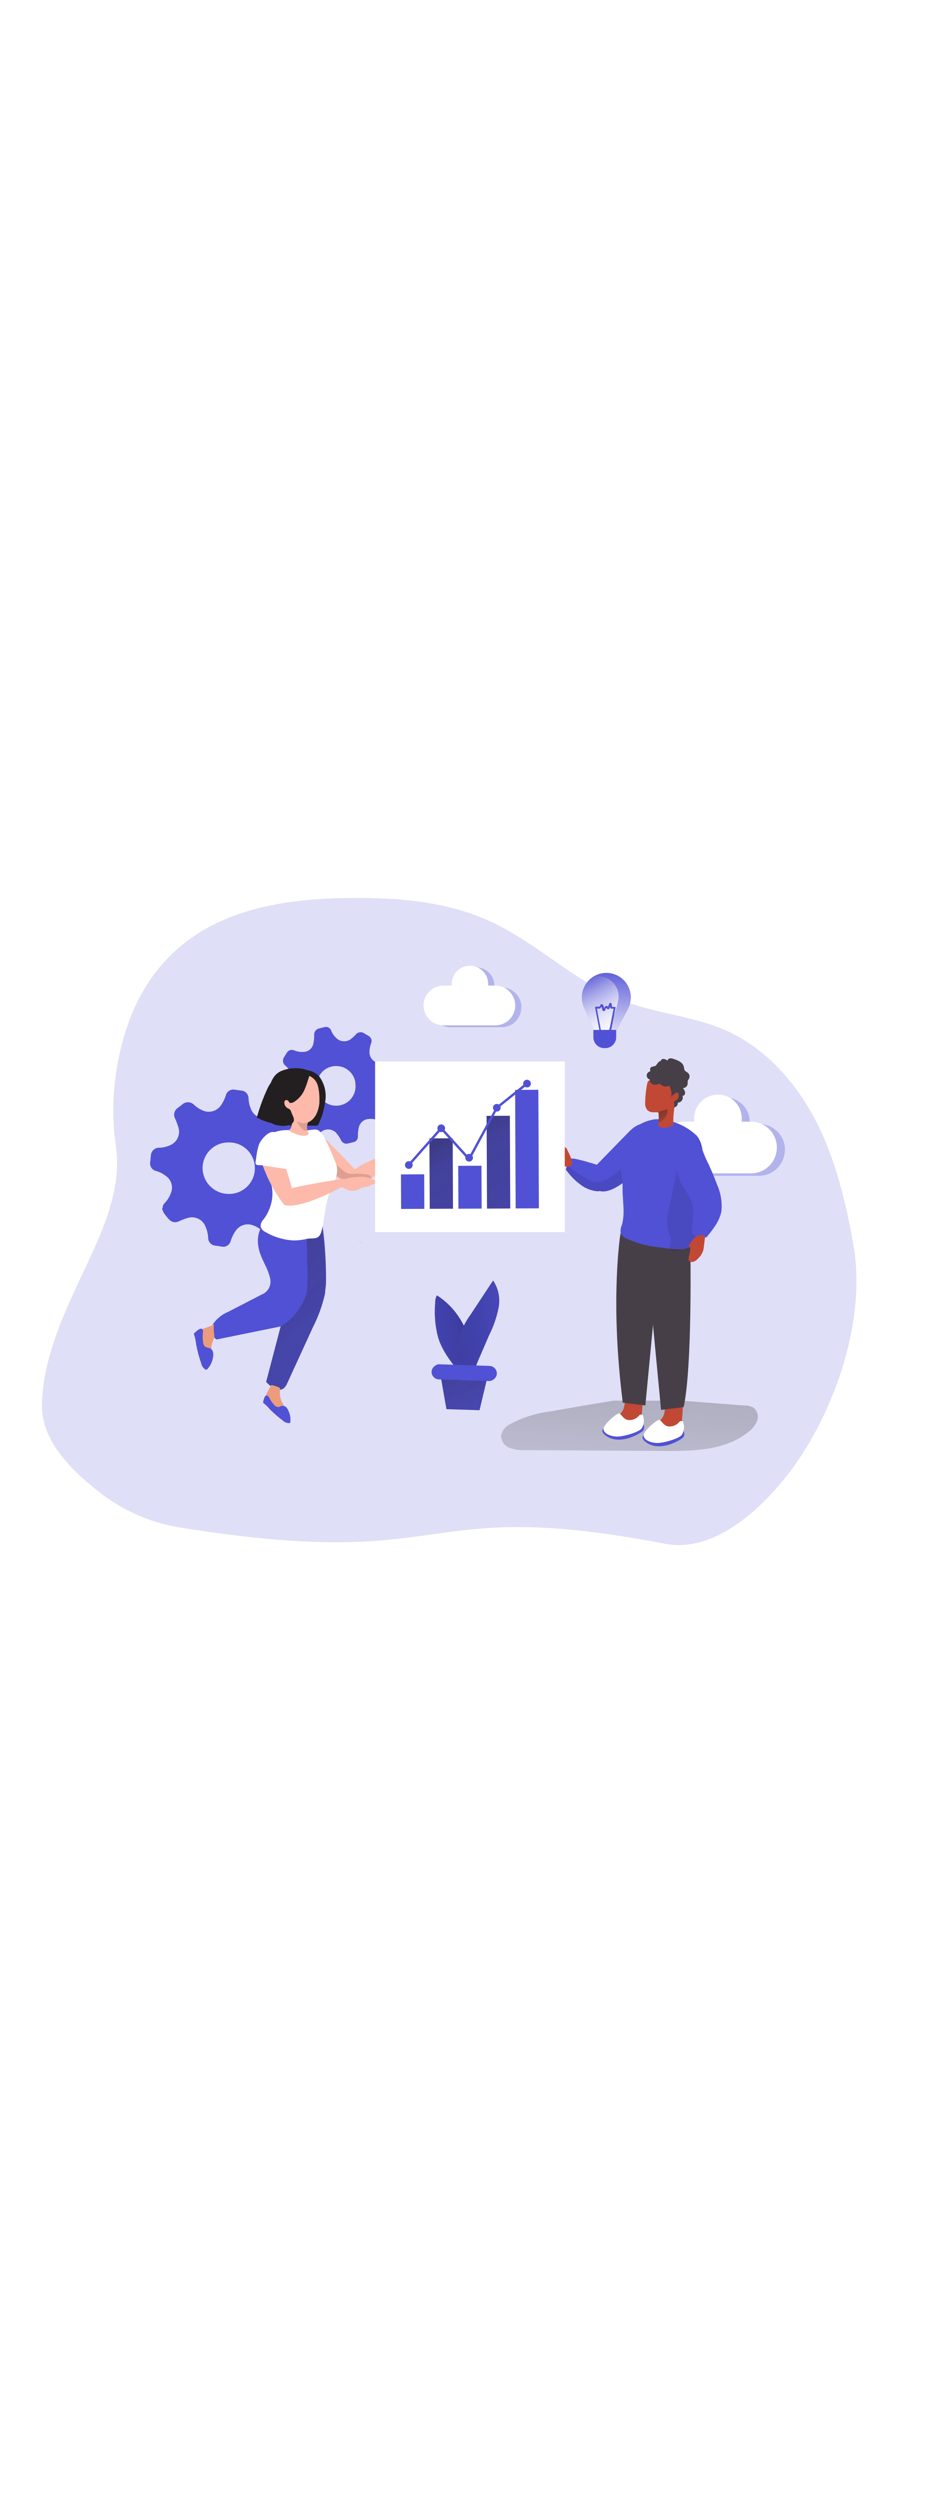 <svg id="_0519_analytics_process" xmlns="http://www.w3.org/2000/svg" xmlns:xlink="http://www.w3.org/1999/xlink" viewBox="0 0 500 500" data-imageid="data-analysis-1-74" imageName="Data Analysis 1" class="illustrations_image" style="width: 188px;"><defs><style>.cls-1_data-analysis-1-74{opacity:.31;}.cls-1_data-analysis-1-74,.cls-2_data-analysis-1-74,.cls-3_data-analysis-1-74,.cls-4_data-analysis-1-74,.cls-5_data-analysis-1-74,.cls-6_data-analysis-1-74,.cls-7_data-analysis-1-74,.cls-8_data-analysis-1-74,.cls-9_data-analysis-1-74,.cls-10_data-analysis-1-74,.cls-11_data-analysis-1-74,.cls-12_data-analysis-1-74,.cls-13_data-analysis-1-74,.cls-14_data-analysis-1-74,.cls-15_data-analysis-1-74,.cls-16_data-analysis-1-74,.cls-17_data-analysis-1-74,.cls-18_data-analysis-1-74,.cls-19_data-analysis-1-74,.cls-20_data-analysis-1-74,.cls-21_data-analysis-1-74,.cls-22_data-analysis-1-74{stroke-width:0px;}.cls-1_data-analysis-1-74,.cls-2_data-analysis-1-74,.cls-4_data-analysis-1-74{isolation:isolate;}.cls-1_data-analysis-1-74,.cls-4_data-analysis-1-74,.cls-22_data-analysis-1-74{fill:#68e1fd;}.cls-2_data-analysis-1-74{fill:#020202;opacity:.1;}.cls-3_data-analysis-1-74{fill:url(#linear-gradient);}.cls-4_data-analysis-1-74{opacity:.18;}.cls-5_data-analysis-1-74{fill:url(#linear-gradient-11-data-analysis-1-74);}.cls-6_data-analysis-1-74{fill:url(#linear-gradient-10-data-analysis-1-74);}.cls-7_data-analysis-1-74{fill:url(#linear-gradient-4-data-analysis-1-74);}.cls-8_data-analysis-1-74{fill:url(#linear-gradient-2-data-analysis-1-74);}.cls-9_data-analysis-1-74{fill:url(#linear-gradient-3-data-analysis-1-74);}.cls-10_data-analysis-1-74{fill:url(#linear-gradient-8-data-analysis-1-74);}.cls-11_data-analysis-1-74{fill:url(#linear-gradient-9-data-analysis-1-74);}.cls-12_data-analysis-1-74{fill:url(#linear-gradient-7-data-analysis-1-74);}.cls-13_data-analysis-1-74{fill:url(#linear-gradient-5-data-analysis-1-74);}.cls-14_data-analysis-1-74{fill:url(#linear-gradient-6-data-analysis-1-74);}.cls-15_data-analysis-1-74{fill:#473f47;}.cls-16_data-analysis-1-74{fill:#231f20;}.cls-17_data-analysis-1-74{fill:#de9f93;}.cls-18_data-analysis-1-74{fill:#c14834;}.cls-19_data-analysis-1-74{fill:#fff;}.cls-20_data-analysis-1-74{fill:#ec9c7d;}.cls-21_data-analysis-1-74{fill:#fdb9a9;}</style><linearGradient id="linear-gradient-data-analysis-1-74" x1="628.83" y1="3081.17" x2="612.56" y2="2861.31" gradientTransform="translate(-485.24 3328.5) scale(1 -1)" gradientUnits="userSpaceOnUse"><stop offset="0" stop-color="#231f20"/><stop offset=".08" stop-color="#231f20" stop-opacity=".69"/><stop offset=".21" stop-color="#231f20" stop-opacity=".32"/><stop offset="1" stop-color="#231f20" stop-opacity="0"/></linearGradient><linearGradient id="linear-gradient-2-data-analysis-1-74" x1="827.84" y1="3084.7" x2="811.54" y2="2864.81" xlink:href="#linear-gradient-data-analysis-1-74"/><linearGradient id="linear-gradient-3-data-analysis-1-74" x1="356.24" y1="186.19" x2="345.97" y2="161.92" gradientUnits="userSpaceOnUse"><stop offset="0" stop-color="#231f20" stop-opacity="0"/><stop offset="1" stop-color="#231f20"/></linearGradient><linearGradient id="linear-gradient-4-data-analysis-1-74" x1="-1029.52" y1="2555.23" x2="-816.12" y2="2564.68" gradientTransform="translate(-1040.39 2735.34) rotate(46.55) scale(1 -1)" xlink:href="#linear-gradient-data-analysis-1-74"/><linearGradient id="linear-gradient-5-data-analysis-1-74" x1="807.2" y1="3184.75" x2="808.64" y2="3230.33" gradientTransform="translate(-485.24 3328.5) scale(1 -1)" gradientUnits="userSpaceOnUse"><stop offset="0" stop-color="#fff"/><stop offset="1" stop-color="#fff" stop-opacity="0"/></linearGradient><linearGradient id="linear-gradient-6-data-analysis-1-74" x1="817.85" y1="3198.17" x2="796.06" y2="3217.42" xlink:href="#linear-gradient-5-data-analysis-1-74"/><linearGradient id="linear-gradient-7-data-analysis-1-74" x1="1068.82" y1="3527.57" x2="1211.39" y2="3257.72" gradientTransform="translate(-777.22 3608.21) scale(.92 -.98)" xlink:href="#linear-gradient-data-analysis-1-74"/><linearGradient id="linear-gradient-8-data-analysis-1-74" x1="1097.22" y1="3542.58" x2="1239.79" y2="3272.73" gradientTransform="translate(-777.25 3608.07) scale(.92 -.98)" xlink:href="#linear-gradient-data-analysis-1-74"/><linearGradient id="linear-gradient-9-data-analysis-1-74" x1="546.67" y1="2756.25" x2="579.94" y2="2680.1" gradientTransform="translate(-392.84 3035.94) rotate(1.72) scale(1 -1)" xlink:href="#linear-gradient-data-analysis-1-74"/><linearGradient id="linear-gradient-10-data-analysis-1-74" x1="-2429.65" y1="2549.18" x2="-2485.02" y2="2501.98" gradientTransform="translate(940.5 3745.35) rotate(32.74) scale(1 -1)" gradientUnits="userSpaceOnUse"><stop offset="0" stop-color="#000"/><stop offset=".13" stop-color="#000" stop-opacity=".69"/><stop offset=".25" stop-color="#000" stop-opacity=".32"/><stop offset="1" stop-color="#000" stop-opacity="0"/></linearGradient><linearGradient id="linear-gradient-11-data-analysis-1-74" x1="-902.57" y1="2502.82" x2="-819.16" y2="2579.93" gradientTransform="translate(-403.22 2894.21) rotate(32.74) scale(1 -1)" xlink:href="#linear-gradient-10-data-analysis-1-74"/></defs><g id="background_data-analysis-1-74"><path class="cls-4_data-analysis-1-74 targetColor" d="M95.55,397.59c-15.73-2.59-30.53-9.15-43.01-19.07-14.71-11.56-30.69-27.14-30.2-46.47.52-20.52,8.18-40.26,16.65-58.73,11.18-24.94,26.79-51.24,22.66-79.02-4.08-27.34,1.42-61.01,16.04-84.54,23.12-37.05,63.58-46.04,104.05-46.91,26.73-.55,54.25,1.04,78.61,12.05,25.61,11.56,46.1,32.92,72.25,42.86,17.34,6.53,36.3,7.83,53.27,15.17,21.36,9.28,37.83,27.66,48.53,48.35,10.69,20.69,16.07,43.67,20.09,66.47,6.76,38.58-9.31,86.7-32.46,118.29-15.52,21.1-41.36,45.4-68.01,40.2-135.09-25.78-109.1,15.43-258.47-8.67Z" style="fill: rgb(81, 81, 213);"/><path class="cls-3_data-analysis-1-74" d="M164.16,333.69l33.5,2.6c1.58-.01,3.14.38,4.54,1.13,2.05,1.63,2.83,4.39,1.94,6.85-.92,2.38-2.51,4.45-4.57,5.95-12.17,9.8-29.25,10.29-44.97,10.2l-73.99-.4c-2.86.19-5.73-.24-8.41-1.24-2.71-1.11-4.44-3.8-4.31-6.73.63-2.52,2.35-4.64,4.68-5.78,6.61-3.62,13.85-5.94,21.33-6.85,11.27-2.02,22.56-3.95,33.87-5.78"/><path class="cls-8_data-analysis-1-74" d="M363.21,330.19l33.5,2.57c1.59-.02,3.15.38,4.54,1.16,2.04,1.63,2.81,4.37,1.94,6.82-.93,2.39-2.52,4.45-4.6,5.95-12.14,9.94-29.22,10.32-44.91,10.2l-74.02-.43c-2.86.17-5.72-.25-8.41-1.24-2.76-1.08-4.52-3.8-4.39-6.76.61-2.53,2.33-4.65,4.68-5.78,6.65-3.6,13.93-5.91,21.44-6.79,11.27-2.02,22.56-3.95,33.87-5.78"/></g><g id="cloud_data-analysis-1-74"><path class="cls-1_data-analysis-1-74 targetColor" d="M417.92,196.78c0,7.59-6.14,13.74-13.73,13.76h-35.35c-7.6,0-13.76-6.16-13.76-13.76,0-7.6,6.16-13.76,13.76-13.76h5.09c-.03-.38-.03-.75,0-1.13-.12-6.98,5.44-12.73,12.41-12.85,6.98-.12,12.73,5.44,12.85,12.41v1.56h5.06c7.6,0,13.76,6.16,13.76,13.76h-.09Z" style="fill: rgb(81, 81, 213);"/><path class="cls-19_data-analysis-1-74" d="M413.64,195.48c0,7.59-6.14,13.74-13.73,13.76h-35.32c-7.6,0-13.76-6.16-13.76-13.76,0-7.6,6.16-13.76,13.76-13.76h5.06v-1.1c-.33-6.98,5.06-12.92,12.04-13.25,6.98-.33,12.92,5.06,13.25,12.04.02.4.02.81,0,1.21h0v1.13h5.06c7.55.05,13.64,6.18,13.64,13.73Z"/><path class="cls-1_data-analysis-1-74 targetColor" d="M277.6,120.94c0,5.83-4.72,10.56-10.55,10.58h-27.14c-5.84,0-10.58-4.74-10.57-10.58,0-5.84,4.74-10.57,10.57-10.57h3.9c-.01-.28-.01-.56,0-.84-.1-5.36,4.17-9.79,9.54-9.88,5.36-.1,9.79,4.17,9.88,9.54h0v.35c.02.28.02.56,0,.84h3.9c5.83,0,10.55,4.72,10.55,10.55,0,0,0,.02,0,.03h-.09Z" style="fill: rgb(81, 81, 213);"/><path class="cls-19_data-analysis-1-74" d="M274.34,119.93c0,5.84-4.74,10.58-10.58,10.58h-27.11c-5.83.31-10.81-4.18-11.12-10.01-.31-5.83,4.18-10.81,10.01-11.12.37-.02.74-.02,1.11,0h3.87v-.87c0-5.36,4.35-9.71,9.71-9.71s9.71,4.35,9.71,9.71h0c.01.28.01.56,0,.84h3.87c5.81.05,10.5,4.76,10.52,10.58Z"/></g><g id="gear_data-analysis-1-74"><path class="cls-22_data-analysis-1-74 targetColor" d="M86.56,227.88c-.03-1.08.39-2.13,1.16-2.89,1.73-1.78,2.99-3.96,3.64-6.36.77-3.13-.53-6.4-3.24-8.15-1.57-1.21-3.37-2.09-5.29-2.57-1.94-.59-3.16-2.5-2.89-4.51.14-1.27.29-2.54.4-3.81.2-2.38,2.27-4.15,4.65-3.99,1.83-.06,3.64-.47,5.32-1.21,3.93-1.49,5.97-5.82,4.62-9.8-.5-1.63-1.11-3.22-1.82-4.77-.84-1.82-.3-3.99,1.3-5.2.95-.78,1.97-1.45,2.89-2.25,1.72-1.33,4.14-1.25,5.78.17,1.38,1.36,3.01,2.45,4.8,3.21,3.43,1.58,7.49.5,9.68-2.57,1.21-1.69,2.13-3.58,2.72-5.58.61-1.99,2.6-3.23,4.65-2.89,1.27.2,2.51.38,3.79.52,2.06.23,3.61,1.98,3.61,4.05.09,2.41.72,4.77,1.85,6.91,1.72,2.84,5.02,4.33,8.29,3.73,1.81-.36,3.57-.99,5.2-1.85,2-1.13,4.54-.49,5.78,1.45.72,1.1,1.68,2.05,2.4,3.15,1.12,1.58.94,3.74-.43,5.12-1.41,1.47-2.53,3.2-3.29,5.09-1.68,3.85-.02,8.34,3.76,10.17,1.39.78,2.85,1.42,4.36,1.91,1.78.57,2.97,2.26,2.89,4.13,0,1.53-.29,3.06-.52,4.57-.25,2.06-2.03,3.6-4.1,3.55-2.24.04-4.44.59-6.45,1.59-3.09,1.52-4.77,4.92-4.1,8.29.28,1.92.9,3.78,1.82,5.49,1.23,1.96.64,4.55-1.32,5.78,0,0,0,0,0,0l-2.6,2.02c-1.67,1.49-4.22,1.4-5.78-.2-1.54-1.45-3.36-2.57-5.35-3.29-3.37-1.31-7.2-.11-9.22,2.89-1.21,1.69-2.13,3.58-2.72,5.58-.55,1.91-2.42,3.14-4.39,2.89l-4.28-.64c-1.82-.37-3.16-1.91-3.29-3.76-.05-2.3-.59-4.56-1.56-6.65-1.53-3.44-5.32-5.27-8.96-4.34-1.76.49-3.47,1.13-5.12,1.91-1.74.87-3.85.47-5.14-.98-1.04-1.12-2-2.31-2.89-3.55-.38-.76-.69-1.55-.92-2.37l.32.03ZM121.65,192.79c-7.57-.05-13.74,6.05-13.79,13.61,0,.02,0,.04,0,.06.09,7.4,5.96,13.42,13.35,13.7,7.55.45,14.04-5.32,14.48-12.87.45-7.55-5.32-14.04-12.87-14.48-.39-.02-.79-.03-1.18-.02Z" style="fill: rgb(81, 81, 213);"/><path class="cls-22_data-analysis-1-74 targetColor" d="M190.58,188.17v1.56c.03,1.4-.96,2.62-2.34,2.89l-2.89.72c-1.51.43-3.1-.31-3.76-1.73-.57-1.17-1.27-2.28-2.08-3.29-1.92-2.65-5.62-3.24-8.27-1.33-.14.1-.27.2-.4.31-.93.74-1.81,1.54-2.63,2.4-1,1.17-2.69,1.46-4.02.69l-2.34-1.39c-1.63-.8-2.31-2.77-1.51-4.41.01-.02.02-.05.04-.07.45-1.31.73-2.67.81-4.05.25-3.12-2.03-5.88-5.14-6.21-1.45-.23-2.89,0-4.42-.29-1.52,0-2.78-1.17-2.89-2.69-.12-.8-.31-1.59-.55-2.37-.46-1.57.3-3.23,1.79-3.9,1.38-.72,2.67-1.6,3.84-2.63,2.09-1.9,2.43-5.07.78-7.37-.69-1.06-1.51-2.03-2.43-2.89-1.55-1.04-1.96-3.15-.91-4.69.05-.08.1-.15.16-.22.4-.66.78-1.36,1.21-2.02.8-1.43,2.55-2.01,4.05-1.36,1.62.67,3.37.95,5.12.81,2.45-.13,4.51-1.88,5.03-4.28.36-1.54.51-3.13.46-4.71-.09-1.49.8-2.86,2.2-3.38,1.07-.32,2.14-.55,3.21-.78,1.51-.51,3.15.31,3.66,1.83.02.05.03.09.04.14.73,1.68,1.85,3.17,3.27,4.34,2.28,1.7,5.44,1.57,7.57-.32.83-.66,1.61-1.4,2.31-2.2,1.03-1.18,2.74-1.47,4.1-.69l2.69,1.59c1.34.79,1.88,2.45,1.27,3.87-.6,1.51-.9,3.12-.87,4.74-.02,2.93,2.15,5.41,5.06,5.78,1.31.19,2.63.28,3.96.26,1.68-.17,3.18,1.04,3.38,2.72.23.92.49,1.82.69,2.89.39,1.45-.4,2.96-1.82,3.47-1.53.68-2.91,1.66-4.05,2.89-1.71,1.71-2.09,4.35-.92,6.47.82,1.32,1.79,2.55,2.89,3.64,1.39,1.05,1.7,3.02.69,4.45l-1.3,2.17c-.77,1.56-2.65,2.22-4.22,1.47-1.91-.8-4.03-.97-6.04-.49-2.08.61-3.65,2.34-4.05,4.48-.21,1.04-.37,2.09-.46,3.15l.03.03ZM179.02,152.16c-5.63-.06-10.25,4.45-10.32,10.09,0,.05,0,.1,0,.15-.3,5.69,4.07,10.55,9.76,10.85,5.69.3,10.55-4.07,10.85-9.76.02-.36.02-.73,0-1.09.03-5.62-4.5-10.2-10.11-10.23-.08,0-.16,0-.23,0h.06Z" style="fill: rgb(81, 81, 213);"/></g><g id="character_2_data-analysis-1-74"><path class="cls-18_data-analysis-1-74" d="M341.76,336.89c.07,1.74-.26,3.46-.95,5.06-.84,1.47-2.11,2.65-3.64,3.38-3.3,1.71-7.13,2.08-10.69,1.04-.86-.04-1.53-.77-1.49-1.63,0-.05,0-.11.02-.16.31-1.98,1.34-3.77,2.89-5.03,1.54-1.24,2.85-2.74,3.87-4.42,1.62-3.29.4-12.11,6.65-10.69,5.12,1.1,3.5,8.7,3.35,12.46Z"/><path class="cls-22_data-analysis-1-74 targetColor" d="M342.63,342.67s.87,2.17-.2,3.44c-1.07,1.27-12.28,8.24-19.83,2.63-7.54-5.61,10.23-6.33,10.23-6.33l9.8.26Z" style="fill: rgb(81, 81, 213);"/><path class="cls-19_data-analysis-1-74" d="M342.2,337.7c-.71-.34-1.57-.12-2.02.52-1.5,1.71-3.77,2.53-6.01,2.17-2.46-.58-3.44-3.41-4.65-3.44s-7.75,5.55-8.12,7.92,2.89,4.13,6.65,4.36,12.02-2.31,13.61-4.25c1.36-2.19,1.57-4.91.55-7.28Z"/><path class="cls-18_data-analysis-1-74" d="M363.15,340.22c.07,1.74-.26,3.46-.95,5.06-.84,1.47-2.11,2.65-3.64,3.38-3.29,1.72-7.12,2.1-10.69,1.07-.49-.1-.93-.36-1.24-.75-.18-.33-.26-.7-.23-1.07.31-1.98,1.34-3.77,2.89-5.03,1.54-1.24,2.85-2.74,3.87-4.42,1.62-3.29.4-12.11,6.65-10.69,5.12,1.18,3.5,8.79,3.35,12.46Z"/><path class="cls-22_data-analysis-1-74 targetColor" d="M364.02,346.2s.87,2.17-.2,3.44c-1.07,1.27-12.28,8.24-19.83,2.63-7.54-5.61,10.2-6.33,10.2-6.33l9.83.26Z" style="fill: rgb(81, 81, 213);"/><path class="cls-19_data-analysis-1-74" d="M363.58,341.14c-.71-.37-1.58-.15-2.02.52-1.51,1.69-3.77,2.5-6.01,2.14-2.46-.58-3.44-3.41-4.65-3.44s-7.75,5.55-8.12,7.92c-.38,2.37,2.89,4.13,6.65,4.36,3.76.23,12.02-2.31,13.61-4.25,1.36-2.18,1.57-4.89.55-7.25Z"/><path class="cls-15_data-analysis-1-74" d="M367.6,248.17s1.18,64.05-3.58,85.43l-12.02,1.47-8.35-87.77,23.96.87Z"/><path class="cls-15_data-analysis-1-74" d="M330.41,241.17s-5.78,34.68,1.21,90.06l12.02,1.47,8.35-87.72-21.59-3.81Z"/><path class="cls-22_data-analysis-1-74 targetColor" d="M316.45,213.6c0,2.31.9,4.34,2.89,5,.16.07.34.12.52.14,3.7.75,8.67-2.05,11.94-4.51,1.4-1.02,2.74-2.12,4.02-3.29v-24.74l-17.98,18.41c-.94,2.9-1.41,5.94-1.39,8.99Z" style="fill: rgb(81, 81, 213);"/><path class="cls-22_data-analysis-1-74 targetColor" d="M331.5,214.15v3.5c0,6.39,1.47,12.98-.43,19.25-.61,1.34-.79,2.83-.52,4.28.56,1.15,1.51,2.07,2.69,2.57,5.82,2.73,12.09,4.39,18.5,4.91,4.77.66,11.56,2.08,15.98-.49,1.68-1.25,2.8-3.11,3.12-5.17,1.68-6.62,2.64-13.4,2.89-20.23,0-.87,0-1.76.17-2.66.38-6.1.49-12.25.38-18.35,0-4.45-.43-9.25-3.32-12.6-4.67-4.42-10.58-7.33-16.94-8.32-1.84-.38-3.73-.49-5.61-.32-2.64.42-5.19,1.29-7.54,2.57-2.79.95-5.16,2.84-6.71,5.35-1.56,3.18-2.66,6.57-3.27,10.06-.51,3.29-.56,6.64-.17,9.94.17,1.62.58,3.24.75,4.83.03.32.03.61.03.9Z" style="fill: rgb(81, 81, 213);"/><path class="cls-2_data-analysis-1-74" d="M357.6,250.33c1.85.55,6.13-1.13,7.54-1.39.84,0,1.62-.58,2.46-.78,4.25-1.07,4.74-12.95,5.14-16.16,1.46-8.5,2.43-17.08,2.89-25.69.19-3.28-.19-6.56-1.13-9.71-.95-3.19-3.27-5.8-6.33-7.11-5.4-1.94-7.02,15.17-7.77,18.7l-4.05,19.34c-.58,2.38-.95,4.81-1.13,7.25.1,2.97.71,5.91,1.82,8.67.49,1.71-.87,4.91-.2,6.16.11.35.39.63.75.72Z"/><path class="cls-18_data-analysis-1-74" d="M344.57,175.42c.67.74,1.6,1.21,2.6,1.3.84.07,1.68.07,2.51,0h.49c.1-.03.21-.03.32,0,.1.1.16.23.17.38.14,1.67.14,3.36,0,5.03h0v.9c-.09.31-.09.64,0,.95.17.38.61.52,1.01.66.73.25,1.51.38,2.28.38,1.65-.15,3.24-.71,4.62-1.62-.13-2.9.03-5.8.46-8.67.81-3.61,1.18-7.31,1.1-11.01-.1-1.45-.63-2.84-1.53-3.99-1.45-1.41-3.44-2.12-5.46-1.97-2.64-.05-5.24.66-7.49,2.05-.84.55-.92,1.27-1.13,2.2-.26,1.45-.49,2.89-.66,4.39-.17,1.5-.29,3.32-.32,5.03-.16,1.41.2,2.83,1.01,3.99Z"/><path class="cls-15_data-analysis-1-74" d="M346.3,154.96c-1.05.18-1.85,1.05-1.94,2.11-.04,1.07.67,2.03,1.71,2.31-.16,1.23.66,2.37,1.88,2.6,1.18.17,2.39.02,3.5-.43,1.24,1.54,3.43,1.95,5.14.95v.66c.55,1.15.89,2.4,1.01,3.67l-.32,2.46c.15-1.32,1.34-2.27,2.66-2.14.36-.04.71.08.98.32.11.18.18.37.2.58.04.78-.31,1.52-.92,1.99-.43.29-.98.49-1.18.98-.14.47-.14.97,0,1.45.12.55.06,1.13-.17,1.65l.81-.2c.24-.13.46-.28.66-.46.45-.49.65-1.16.55-1.82,1.48,0,2.69-1.19,2.7-2.68,0-.31-.05-.61-.15-.91.89-.12,1.51-.93,1.39-1.82,0-.01,0-.02,0-.03-.17-.86-.57-1.66-1.16-2.31,1.41-.02,2.54-1.16,2.54-2.57-.06-.39-.06-.79,0-1.18.17-.45.4-.87.69-1.24.53-1.02.33-2.26-.49-3.06-.58-.52-1.39-.78-1.82-1.42-.23-.59-.38-1.22-.43-1.85-.52-2.34-3.12-3.44-5.4-4.19-.61-.25-1.28-.36-1.94-.32-.67.05-1.23.55-1.36,1.21-.62-.52-1.39-.85-2.2-.92-.78,0-1.65.72-1.45,1.47-.32-1.27-2.46,2.02-2.57,2.11-1.42.87-3.58,0-2.92,3.03Z"/><path class="cls-9_data-analysis-1-74" d="M349.68,176.78h.49c.1-.03.21-.03.32,0,.1.1.16.23.17.38.14,1.67.14,3.36,0,5.03h0c3.08-.95,5.06-3.93,4.74-7.14-1.86.76-3.8,1.33-5.78,1.68l.06.06Z"/><path class="cls-22_data-analysis-1-74 targetColor" d="M301.3,207.21c2.36,3.37,5.3,6.31,8.67,8.67,2.42,1.63,5.21,2.63,8.12,2.89.38.04.77,0,1.13-.14.62-.18,1.17-.56,1.56-1.07,1.21-1.44,1.94-3.23,2.08-5.12.2-4.94-5.14-7.8-5.14-7.8,0,0-12.17-3.87-13.61-3.24-.78.32-1.53,2.05-2.05,3.53-.52,1.47-.75,2.28-.75,2.28Z" style="fill: rgb(81, 81, 213);"/><path class="cls-2_data-analysis-1-74" d="M301.3,207.21c2.36,3.37,5.3,6.31,8.67,8.67,2.42,1.63,5.21,2.63,8.12,2.89.38.04.77,0,1.13-.14.16.07.34.12.52.14,3.7.75,8.67-2.05,11.94-4.51h0l-1.16-7.4c-2.21,2.33-4.79,4.28-7.63,5.78-2,1.07-4.28,1.48-6.53,1.18-.61-.09-1.2-.26-1.76-.52-4.56-2.22-8.8-5.05-12.6-8.41-.4,1.24-.69,2.31-.69,2.31Z"/><path class="cls-22_data-analysis-1-74 targetColor" d="M381.85,215.28c1.88,4.25,2.69,8.89,2.37,13.53-.81,5.55-4.51,10.2-8.06,14.45-2.89.43-6.45.38-7.46-2.28-.23-.86-.29-1.75-.17-2.63l.4-5.78c.33-2.55.19-5.13-.4-7.63-1.1-2.72-2.55-5.28-4.31-7.63-2.53-4.03-4.05-8.61-4.42-13.35-.32-4.45,3.06-18.84,9.62-14.45,2.72,1.79,5.14,9.19,6.59,12.17,2.2,4.45,4.14,8.99,5.84,13.61Z" style="fill: rgb(81, 81, 213);"/><path class="cls-18_data-analysis-1-74" d="M367.02,247.3c-.15.21-.23.46-.23.72,0,.24.2.43.44.43.05,0,.1,0,.14-.02.66,2.05-.72,4.22-.72,6.39-.03.19-.03.39,0,.58.11.24.28.44.49.58.74.47,1.67.52,2.46.14.78-.37,1.47-.89,2.05-1.53,1.24-1.14,2.19-2.57,2.75-4.16.21-.74.34-1.49.4-2.25l.69-5.78c-4.13-1.3-6.5,1.5-8.47,4.91Z"/><path class="cls-18_data-analysis-1-74" d="M302,196.63c-.12-.39-.34-.74-.64-1.01-.28-.29-.73-.3-1.02-.02,0,0-.01.01-.02.02-.11.2-.18.43-.2.66-.23.51-.74.84-1.3.84-.55-.04-1.09-.17-1.59-.4-1.45-.53-2.93-.98-4.42-1.36-.35-.11-.72-.11-1.07,0-.37.19-.64.53-.75.92-.63,1.85-.28,3.9.92,5.43,1.22,1.51,2.87,2.6,4.74,3.12,1.89.51,3.83.79,5.78.84.48.07.97,0,1.42-.2,2.31-1.33-1.18-7.31-1.85-8.84Z"/><path class="cls-18_data-analysis-1-74" d="M360.14,166.37c.25-.13.56-.13.81,0,.11.11.19.25.23.4.61,1.41.01,3.04-1.36,3.73-.21.15-.44.26-.69.32-.25.07-.52-.01-.69-.2-.16-.18-.24-.42-.23-.66-.33-1.51.49-3.03,1.94-3.58Z"/></g><g id="character_1_data-analysis-1-74"><path class="cls-22_data-analysis-1-74 targetColor" d="M162.95,239.81s0,26.76-1.91,31.62c-4.94,13.58-11.56,19.13-11.56,19.13-2.6,9.85-5.18,19.7-7.75,29.57,2.51,2.89,6.71,5.78,9.54,3.27.74-.74,1.32-1.63,1.71-2.6l13.61-29.65c2.95-5.77,5.14-11.88,6.53-18.21v-.69c0-.38.2-1.62.38-3.41h0c.43-5.23-.43-29.97-2.89-36.47,0,0-9.16,3.15-11.79-.43l4.13,7.89Z" style="fill: rgb(81, 81, 213);"/><path class="cls-7_data-analysis-1-74" d="M162.95,239.81s0,26.76-1.91,31.62c-4.94,13.58-11.56,19.13-11.56,19.13-2.6,9.85-5.18,19.7-7.75,29.57,2.51,2.89,6.71,5.78,9.54,3.27.74-.74,1.32-1.63,1.71-2.6l13.61-29.65c2.95-5.77,5.14-11.88,6.53-18.21v-.69c0-.38.2-1.62.38-3.41h0c.43-5.23-.35-25.26-2.66-31.79-2.98.53-6.02-.46-8.12-2.63l.23,5.4Z"/><path class="cls-22_data-analysis-1-74 targetColor" d="M140.15,235.97c-2.43,3.57-3.35,7.95-2.57,12.2.92,6.39,5.49,11.56,6.42,17.86.36,3.34-1.57,6.5-4.71,7.69l-17.8,9.19c-3.08,1.27-5.76,3.36-7.75,6.04-1.9,2.83-1.24,6.65,1.5,8.67l34.28-6.97c6.62-4.02,11.51-10.34,13.76-17.75,1.3-5-.46-38.5-.46-38.5-5.55-5.32-7.46-3.32-10.9-7.37-4.13,3.12-8.67,4.74-11.76,8.93Z" style="fill: rgb(81, 81, 213);"/><path class="cls-20_data-analysis-1-74" d="M112.52,303.11c0,1.94.38,4.25-1.1,5.55-.12.15-.3.25-.49.26-.28,0-.55-.12-.75-.32-3.38-2.89-4.28-7.72-4.57-12.17-.21-1.12-.01-2.28.55-3.27.78-.81,1.79-1.36,2.89-1.59,1.76-.54,3.46-1.23,5.09-2.08-.49.26-.32,3.15-.32,3.64.22,1.08.33,2.19.32,3.29-.32.98-.7,1.95-1.13,2.89-.36,1.23-.53,2.51-.49,3.79Z"/><path class="cls-20_data-analysis-1-74" d="M150,330.59c.91,1.38,1.39,3,1.39,4.65-.02.3-.14.59-.35.81-.61.58-1.59.17-2.25-.29-2.55-2.04-4.74-4.49-6.47-7.25-.28-.32-.47-.71-.55-1.13-.02-.57.14-1.12.46-1.59l1.97-3.61c.05-.11.13-.21.23-.29.13-.04.27-.04.4,0,1.04.21,2.06.52,3.03.92,1.33.55,1.36.61,1.21,1.97-.2,1.98.12,3.98.92,5.81Z"/><path class="cls-22_data-analysis-1-74 targetColor" d="M140.15,330.59c-.06.19-.06.39,0,.58,0,.26.32.43.52.58,1.15.92,2.19,1.96,3.12,3.09,2.08,2.08,4.32,4.02,6.68,5.78.9.93,2.14,1.45,3.44,1.45.14.03.29.03.43,0,.16-.16.25-.38.26-.61.22-1.98-.11-3.98-.95-5.78-.27-.71-.66-1.37-1.16-1.94-.53-.57-1.28-.88-2.05-.87-.84,0-1.59.69-2.46.69-.86-.14-1.63-.62-2.14-1.33-.67-.76-1.28-1.57-1.82-2.43-.4-.64-.78-1.79-1.45-2.2-1.53-1.1-2.14,1.99-2.43,2.98Z" style="fill: rgb(81, 81, 213);"/><path class="cls-22_data-analysis-1-74 targetColor" d="M103.76,293.95c-.46.26-.62.84-.37,1.3.02.04.05.08.08.12.49,1.59.82,3.23.98,4.88.62,3.33,1.49,6.6,2.6,9.8.27,1.46,1.12,2.75,2.34,3.58.17.04.35.04.52,0,.25-.07.47-.21.64-.4,1.51-1.74,2.51-3.86,2.89-6.13.17-.86.17-1.74,0-2.6-.14-.87-.64-1.64-1.39-2.11-.84-.46-1.94-.35-2.75-.92-.75-.66-1.18-1.6-1.18-2.6-.14-1.14-.2-2.29-.17-3.44,0-.9.38-2.23,0-2.89-.78-1.88-3.32.66-4.19,1.42Z" style="fill: rgb(81, 81, 213);"/><path class="cls-16_data-analysis-1-74" d="M173.12,171.23c-.49,4.02-1.64,7.92-3.41,11.56-.11.37-.35.7-.66.92-.31.15-.65.21-.98.17l-13.47-.17c-1.07,0-2.4-.17-2.89-1.18-.43.9-1.68.95-2.66.84-4.31-.5-8.48-1.79-12.31-3.81,1.46-5.24,3.34-10.35,5.61-15.29.78-1.75,1.84-3.35,3.15-4.74,1.77-1.68,3.89-2.94,6.21-3.7,5.78-2.08,14.02-3.24,18.44,2.11,2.76,3.84,3.84,8.64,2.98,13.29Z"/><path class="cls-21_data-analysis-1-74" d="M172.72,190.36c5.4,5.58,10.95,11.07,16.24,16.76,1.66-1.18,3.4-2.24,5.2-3.18,2.43-.98,18.24-8.99,24.34-10.23,3.27-.67,6.65-.49,9.83.52.53.12.98.44,1.27.9.43.87-.52,1.82-1.45,2.02-.98.07-1.94.24-2.89.49-.77.46-1.43,1.08-1.94,1.82-2.11,2.37-5.12,3.73-8.29,3.76-1.3,0-2.63-.64-3.9-.55-1.76.49-3.37,1.39-4.71,2.63-4.25,2.89-8.03,6.56-12.34,9.45-.84.67-1.83,1.11-2.89,1.27-1,0-1.99-.23-2.89-.66-6.37-2.11-12.27-5.46-17.34-9.86-.42-.38-.76-.83-1.01-1.33-.16-.52-.24-1.07-.23-1.62v-6.79c0-1,.23-1.99.66-2.89.5-.94,1.56-1.44,2.6-1.21"/><path class="cls-17_data-analysis-1-74" d="M183.01,208.02c.52.42,1.09.77,1.71,1.04,1.36.44,2.8.58,4.22.4,2.15-.05,4.31.08,6.45.38.54.04,1.07.21,1.53.49.46.3.67.86.52,1.39-.15.28-.35.51-.61.69-1.6,1.56-3.6,2.64-5.78,3.12-2.71.07-5.37-.78-7.54-2.4l-4.74-2.89c-.71-.34-1.34-.85-1.82-1.47-.66-1.04-.81-3.9.81-4.19s4.19,2.72,5.26,3.44Z"/><path class="cls-19_data-analysis-1-74" d="M169.94,186.61c-1.71-1.3-3.7-.4-5.78-.32-2.08.09-4.65.17-6.97,0-4.42-.14-11.56-.61-15.64,4.22-4.86,5.78-1.04,15.32,1.47,21.39.89,1.58,1.51,3.3,1.85,5.09.26,1.98.26,3.98,0,5.95-.57,3.86-2.09,7.51-4.42,10.64-1.09,1.04-1.7,2.48-1.68,3.99.4,1.3,1.35,2.36,2.6,2.89,4.62,2.7,9.83,4.24,15.17,4.48,2.49-.04,4.98-.36,7.4-.95,2.2-.35,4.6.4,6.21-1.65.5-.72.86-1.54,1.04-2.4,1.85-6.97,1.82-14.45,4.6-21.04,1.47-3.58,3.96-7.92,3.73-11.91-.16-1.54-.57-3.04-1.21-4.45-1.39-3.5-2.89-6.94-4.57-10.29-.83-2.14-2.14-4.07-3.81-5.64Z"/><path class="cls-21_data-analysis-1-74" d="M164.48,188.05s-1.45,3.64-11.07-1.73c0,0,2.6-.23,1.88-5.58-.21-1.84-.85-3.6-1.88-5.14.36.36.94.37,1.31.01.12-.12.21-.28.25-.45.18.53.4,1.04.66,1.53,1.5,2.89,4.8,6.33,8.47,5.35-.74,1.41-.86,3.06-.35,4.57.18.51.43.99.72,1.45Z"/><path class="cls-17_data-analysis-1-74" d="M163.76,186.61h-.49c-3.61.38-7.86-10.17-7.86-10.17h.23c1.5,2.89,4.8,6.33,8.47,5.35-.82,1.48-.94,3.24-.35,4.83Z"/><path class="cls-21_data-analysis-1-74" d="M161.01,182.44c5.26.46,8.5-4.48,9.08-10.92v-2.17c.01-2.1-.23-4.2-.72-6.24-2.31-9.91-16.39-5.95-16.39-5.95-10.98,4.97-1.27,24.54,8.03,25.29Z"/><path class="cls-16_data-analysis-1-74" d="M164.77,156.95c-.17.78-.39,1.54-.66,2.28-.44,1.56-.97,3.09-1.59,4.6-1.07,3.01-3.1,5.58-5.78,7.31-.62.44-1.37.68-2.14.66-.72-.14-.66-.69-1.21-1.21-.38-.36-.94-.45-1.42-.23-.39.31-.6.78-.58,1.27.02,1.18.64,2.27,1.65,2.89.47.2.91.46,1.33.75.49.43.55,1.07.81,1.62l.87,2.05c.32.65.48,1.36.46,2.08-.15.84-.67,1.57-1.42,1.99-1.92.98-4.11,1.27-6.21.81-1.5-.08-2.95-.54-4.22-1.33-.71-.57-1.37-1.19-1.99-1.85-1.02-.75-2.12-1.36-3.29-1.82,1.21-.83,2.26-1.88,3.09-3.09,1.4-2.31,1.72-5.12.87-7.69-.46-1.62,0-10.23,6.07-13.09,3.9-1.71,8.25-2.11,12.4-1.16.77.12,1.49.45,2.08.95.68.51,1.02,1.36.9,2.2Z"/><path class="cls-21_data-analysis-1-74" d="M155.41,217.18l-4.02,8.87c-5.28-6.76-9.34-14.39-11.99-22.54-2.89-10.32,2.23-12.92,2.23-12.92,3.93-1.45,6.59,4.13,10.43,15.43,2.11,6.21,3.35,11.16,3.35,11.16Z"/><path class="cls-21_data-analysis-1-74" d="M151.39,226.06s-.17-7.23,3.35-8.67c3.53-1.45,28.15-5.32,28.15-5.32l2.31,2.69s-24.19,13.96-33.81,11.3Z"/><path class="cls-22_data-analysis-1-74 targetColor" d="M191.33,245.1l-.32-.32c1.21,1.36,2.02,2.31,2.25,2.6-.61-.78-1.27-1.56-1.94-2.28Z" style="fill: rgb(81, 81, 213);"/><path class="cls-21_data-analysis-1-74" d="M185.55,211.69c2.11-.37,4.25-.58,6.39-.64,1.15-.05,2.31.05,3.44.29,1.41.38,2.78.91,4.08,1.59.35.17.78.4.84.81.01.38-.2.73-.55.9-.34.15-.7.25-1.07.32-.78.26-1.47.78-2.23,1.1-1.21.49-2.6.43-3.84.87-.78.29-1.5.78-2.28,1.1-1.64.64-3.45.64-5.09,0-.56-.22-1.11-.47-1.65-.75-.51-.3-1.06-.55-1.62-.75-.38,0-.64,0-.92-.35-.52-.89-.52-2,0-2.89.72-.65,1.66-1.01,2.63-1.01l1.88-.58Z"/><path class="cls-19_data-analysis-1-74" d="M137.83,194.12c-.62,1.88-1.05,3.82-1.27,5.78l-.38,2.66c-.17.55-.17,1.13,0,1.68.46.92,2.23.55,3.09.69l4.74.75,9.45,1.39c.2-1.61.2-3.24,0-4.86-.29-1.5-.95-2.89-1.33-4.42-.38-1.53-.43-2.51-.72-3.64-.67-2.55-2.19-4.79-4.31-6.36-3.32-2.43-8.18,3.44-9.19,6.1l-.09.23Z"/></g><g id="idea_data-analysis-1-74"><path class="cls-22_data-analysis-1-74 targetColor" d="M335.9,115.57c0,2.34-.62,4.64-1.82,6.65v.17l-5.78,10.58h-12.14l-4.91-11.42c-3.26-6.42-.71-14.26,5.71-17.53,6.42-3.26,14.26-.71,17.53,5.71.92,1.81,1.4,3.81,1.42,5.83Z" style="fill: rgb(81, 81, 213);"/><path class="cls-13_data-analysis-1-74" d="M335.9,115.57c0,2.34-.62,4.64-1.82,6.65v.17l-5.78,10.58h-12.14l-4.91-11.42c-2.97-5.8-1.22-12.9,4.1-16.65,2.2-1.55,4.82-2.38,7.51-2.37,7.2,0,13.03,5.84,13.03,13.03h0Z"/><path class="cls-14_data-analysis-1-74" d="M329.42,115.31c-.29,5.78-5.38,17.66-5.38,17.66h-7.89l-4.91-11.42c-2.97-5.8-1.22-12.9,4.1-16.65,5.71-1.79,11.79,1.39,13.58,7.11.33,1.07.5,2.18.49,3.3Z"/><path class="cls-22_data-analysis-1-74 targetColor" d="M316.16,132.94h11.94v3.9c0,3.19-2.59,5.78-5.78,5.78h-.58c-3.19,0-5.78-2.59-5.78-5.78v-3.9h.2Z" style="fill: rgb(81, 81, 213);"/><path class="cls-22_data-analysis-1-74 targetColor" d="M319.63,133.4c-.23.02-.43-.15-.46-.38-1.94-10.14-2.23-11.71-2.28-11.94h0c-.04-.25.13-.48.38-.52h1.24c.69,0,.92,0,1.04-.52.03-.26.15-.49.35-.66.36-.25.85-.19,1.13.14.19.21.31.47.35.75l.35,1.36v-.2c.05-.3.17-.59.35-.84.25-.27.61-.41.98-.38.32.02.62.17.84.4,0-.52.29-1.04.46-1.53s.58-.61.66-.55c.32,0,.58.24.64.55.11.41.18.82.2,1.24-.02.12-.02.25,0,.38h1.53c.14,0,.26.07.35.17.05.12.05.26,0,.38l-2.34,11.97c0,.26-.22.46-.48.45-.26,0-.46-.22-.45-.48,0-.05.01-.1.03-.15l2.23-11.42h-.46c-.35,0-.95.17-1.27-.32-.13-.24-.2-.51-.2-.78h0c-.05.23-.12.47-.2.69-.17.66-.61.81-.92.75-.25-.06-.46-.23-.58-.46,0,0,0-.17-.23-.17-.06-.04-.14-.04-.2,0-.09.13-.14.28-.17.43-.05.26-.14.51-.26.75-.23.35-.68.5-1.07.35-.24-.16-.41-.41-.46-.69l-.38-1.56c.01-.06.01-.12,0-.17-.26.81-1.07,1.31-1.91,1.18h-.61c.43,2.37,2.17,11.42,2.17,11.42.05.23-.1.47-.33.52,0,0-.01,0-.02,0l.03-.17Z" style="fill: rgb(81, 81, 213);"/></g><g id="graphic_data_data-analysis-1-74"><rect class="cls-19_data-analysis-1-74" x="199.74" y="149.73" width="100.98" height="90.75"/><rect class="cls-22_data-analysis-1-74 targetColor" x="213.54" y="209.77" width="12.37" height="18.38" transform="translate(-.99 1) rotate(-.26)" style="fill: rgb(81, 81, 213);"/><rect class="cls-22_data-analysis-1-74 targetColor" x="228.75" y="190.63" width="12.37" height="37.43" transform="translate(-.95 1.07) rotate(-.26)" style="fill: rgb(81, 81, 213);"/><rect class="cls-22_data-analysis-1-74 targetColor" x="244.05" y="205.21" width="12.37" height="22.8" transform="translate(-.98 1.14) rotate(-.26)" style="fill: rgb(81, 81, 213);"/><rect class="cls-22_data-analysis-1-74 targetColor" x="259.22" y="178.64" width="12.37" height="49.31" transform="translate(-.92 1.21) rotate(-.26)" style="fill: rgb(81, 81, 213);"/><rect class="cls-12_data-analysis-1-74" x="228.75" y="190.63" width="12.37" height="37.43" transform="translate(-.95 1.07) rotate(-.26)"/><rect class="cls-10_data-analysis-1-74" x="259.22" y="178.64" width="12.37" height="49.31" transform="translate(-.92 1.21) rotate(-.26)"/><rect class="cls-22_data-analysis-1-74 targetColor" x="274.44" y="164.81" width="12.37" height="63.06" transform="translate(-.89 1.28) rotate(-.26)" style="fill: rgb(81, 81, 213);"/><circle class="cls-22_data-analysis-1-74 targetColor" cx="234.94" cy="185.25" r="2.05" style="fill: rgb(81, 81, 213);"/><circle class="cls-22_data-analysis-1-74 targetColor" cx="217.69" cy="204.81" r="2.05" style="fill: rgb(81, 81, 213);"/><circle class="cls-22_data-analysis-1-74 targetColor" cx="249.8" cy="200.94" r="2.05" style="fill: rgb(81, 81, 213);"/><circle class="cls-22_data-analysis-1-74 targetColor" cx="264.54" cy="174.35" r="2.05" style="fill: rgb(81, 81, 213);"/><circle class="cls-22_data-analysis-1-74 targetColor" cx="280.64" cy="161.49" r="2.05" style="fill: rgb(81, 81, 213);"/><polygon class="cls-22_data-analysis-1-74 targetColor" points="218.15 205.22 217.2 204.38 234.94 184.29 249.65 200.54 264.13 173.86 280.23 160.97 281.01 161.98 265.03 174.76 249.91 202.76 234.94 186.2 218.15 205.22" style="fill: rgb(81, 81, 213);"/></g><polygon class="cls-22_data-analysis-1-74 targetColor" points="259.51 317.73 234.63 316.92 237.72 334.67 255.35 335.22 259.51 317.73" style="fill: rgb(81, 81, 213);"/><polygon class="cls-11_data-analysis-1-74" points="259.51 317.73 234.63 316.92 237.72 334.67 255.35 335.22 259.51 317.73"/><path class="cls-22_data-analysis-1-74 targetColor" d="M232.63,274.09c-.63,1.24-.94,2.62-.9,4.02-.57,6.28-.02,12.61,1.62,18.7,2.89,8.81,9.19,15.92,15.46,22.75-.49-.75.92-4.74,1.1-5.78.38-1.88.78-3.73,1.16-5.58.4-2.98.14-6.01-.78-8.87-1.56-6.52-4.64-12.58-8.99-17.69-2.51-2.92-5.43-5.46-8.67-7.54Z" style="fill: rgb(81, 81, 213);"/><path class="cls-6_data-analysis-1-74" d="M232.63,274.09c-.63,1.24-.94,2.62-.9,4.02-.57,6.28-.02,12.61,1.62,18.7,2.89,8.81,9.19,15.92,15.46,22.75-.49-.75.92-4.74,1.1-5.78.38-1.88.78-3.73,1.16-5.58.4-2.98.14-6.01-.78-8.87-1.56-6.52-4.64-12.58-8.99-17.69-2.51-2.92-5.43-5.46-8.67-7.54Z"/><path class="cls-22_data-analysis-1-74 targetColor" d="M260.43,295.36c2.31-4.57,4-9.43,5.03-14.45,1.04-5.09,0-10.39-2.89-14.71l-12.05,18.27c-2.49,3.4-4.44,7.16-5.78,11.16-1.93,8.23-.28,16.9,4.54,23.84,2.69-2.31,3.96-7.6,5.43-10.87l5.72-13.24Z" style="fill: rgb(81, 81, 213);"/><path class="cls-5_data-analysis-1-74" d="M260.43,295.36c2.31-4.57,4-9.43,5.03-14.45,1.04-5.09,0-10.39-2.89-14.71l-12.05,18.27c-2.49,3.4-4.44,7.16-5.78,11.16-1.93,8.23-.28,16.9,4.54,23.84,2.69-2.31,3.96-7.6,5.43-10.87l5.72-13.24Z"/><rect class="cls-22_data-analysis-1-74 targetColor" x="243.16" y="297.87" width="8.06" height="34.77" rx="4.03" ry="4.03" transform="translate(-75.88 552.14) rotate(-88.15)" style="fill: rgb(81, 81, 213);"/></svg>